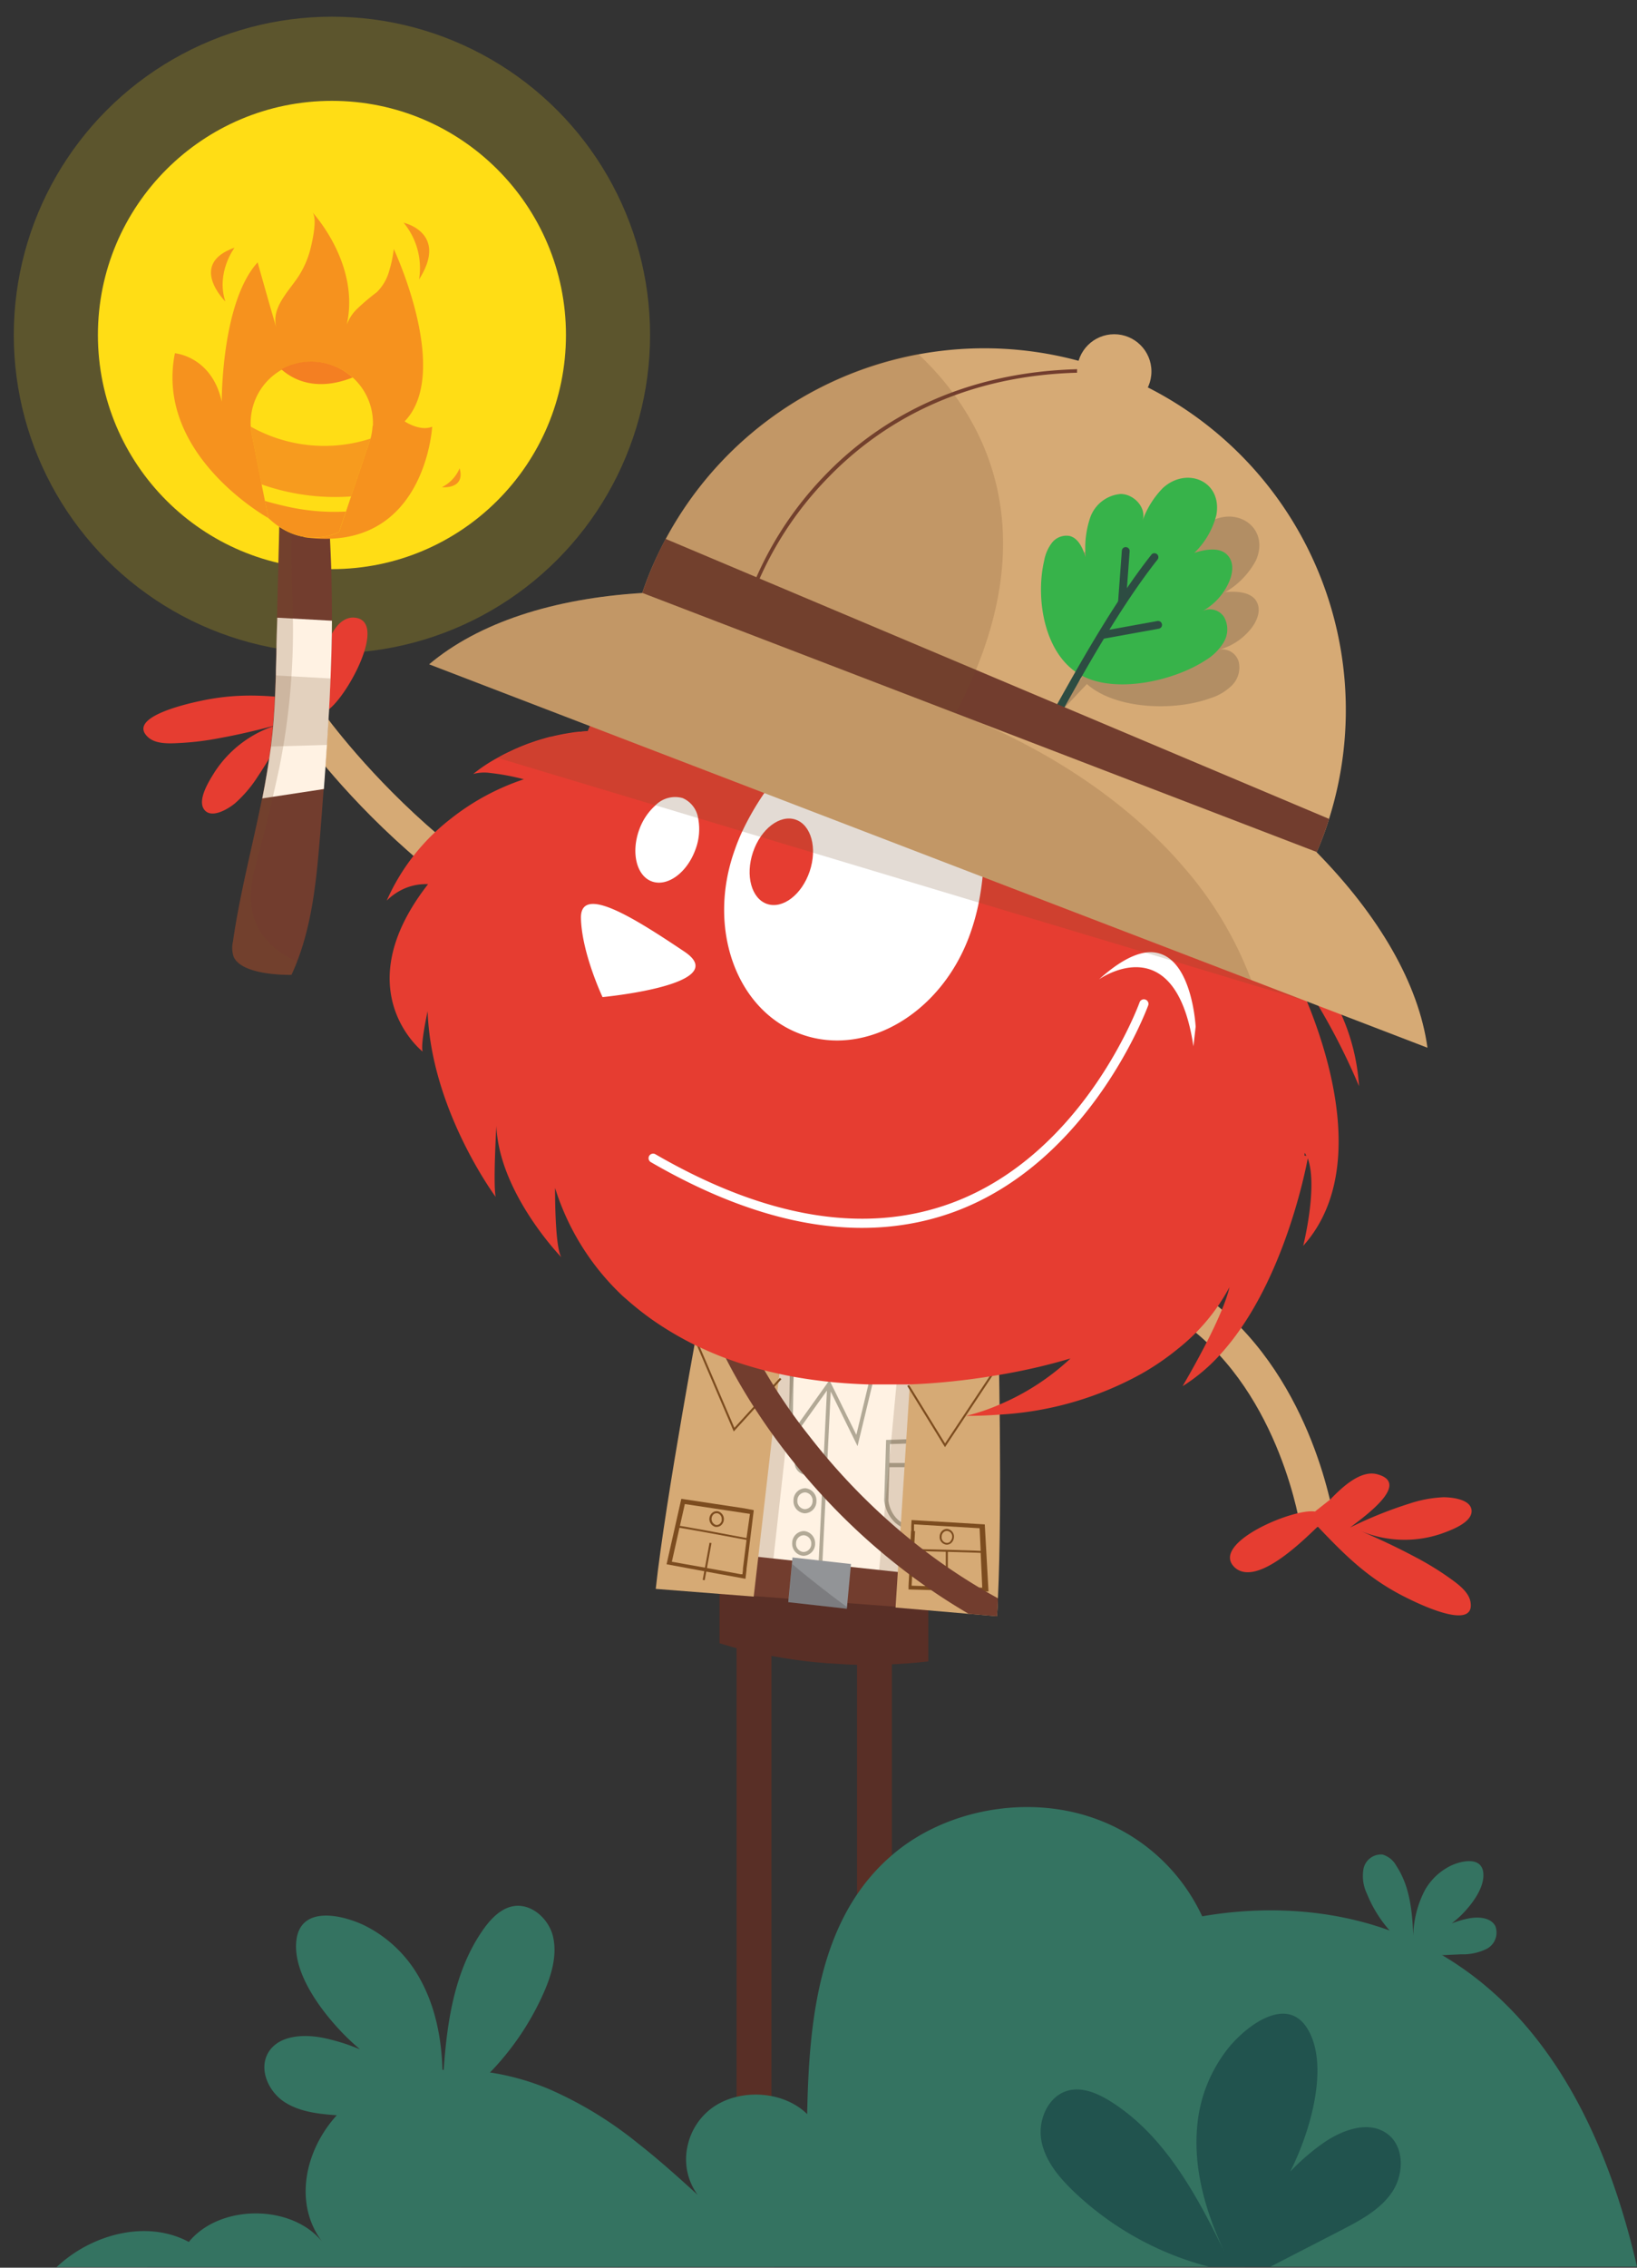 <svg xmlns="http://www.w3.org/2000/svg" viewBox="0 0 260 360"><rect x="0" y="0" width="260" height="360" fill="#333333" stroke="none"/><defs><style>.cls-1{isolation:isolate;}.cls-2{fill:#d6aa75;}.cls-3,.cls-4{fill:#ffdd15;}.cls-13,.cls-15,.cls-18,.cls-4,.cls-8{opacity:0.2;}.cls-5{fill:#e63d31;}.cls-6{fill:#592f26;}.cls-7{fill:#fff2e3;}.cls-19,.cls-8{fill:#754c28;}.cls-13,.cls-18,.cls-8,.cls-9{mix-blend-mode:multiply;}.cls-9{fill:#68634d;opacity:0.51;}.cls-10{fill:#723d2e;}.cls-11{fill:#7c4c1f;}.cls-12{fill:#929497;}.cls-13,.cls-15{fill:#231f20;}.cls-14{fill:#fff;}.cls-16{fill:#37b34a;}.cls-17{fill:#2d4c42;}.cls-20{fill:#f6921e;}.cls-21,.cls-22{fill:#f05a28;}.cls-21{opacity:0.5;}.cls-22{opacity:0.72;}.cls-23{fill:#347361;}.cls-24{fill:#21534e;}</style></defs><g class="cls-1"><g id="Layer_1" data-name="Layer 1"><path class="cls-2" d="M105.4,157.2C69.49,148.65,47.19,116,46.26,114.64l4.15-2.79c.22.32,22.17,32.4,56.15,40.49Z"/><circle class="cls-3" cx="52.72" cy="53.18" r="37.17"/><circle class="cls-4" cx="52.72" cy="53.18" r="50.53"/><path class="cls-5" d="M51.1,116c-.26,2.46-.77,6.74-3.41,7.85-5.09,2.14-2.46-6.74-1.81-9.33a66.63,66.63,0,0,1-5,8.85,20,20,0,0,1-3.56,4.16c-1,.83-3.71,2.54-4.88,1s.81-4.61,1.61-5.9A18.19,18.19,0,0,1,44.33,115c-3.12.84-6.26,1.6-9.44,2.17a44.61,44.61,0,0,1-6.1.77c-1.58.08-3.93.28-5.23-.87-3.67-3.26,6.67-5.45,8.29-5.8,6.34-1.36,11.33-.87,17.7,0l.45.06c.45-3.17,1.6-13.28,6.11-13.29,5.87.19-1.21,13.16-4.3,14.85Z"/><path class="cls-2" d="M192.76,206.82l-1-.79c-9.32-6.92-20.9-9.36-34.41-7.25l.85,5.43c12-1.88,22.17.21,30.26,6.2,15,11.09,18.09,32.1,18.12,32.31L212,242C211.86,241,208.69,219.45,192.76,206.82Z"/><path class="cls-6" d="M147.44,249.22v14.53q-3.23.38-6.53.49c-1,0-2,.06-3,.06h0c-1.18,0-2.35,0-3.51-.08s-2-.1-3.06-.18c-1.23-.09-2.46-.22-3.68-.36-1-.13-2-.28-3.06-.44-1.18-.19-2.35-.4-3.51-.64s-2.05-.43-3.06-.68h0q-1.8-.44-3.57-1l-.18-.05V249.22Z"/><polygon class="cls-7" points="147.44 212.12 146.83 252.02 117.76 248.96 119.55 210.9 147.44 212.12"/><polygon class="cls-8" points="126.17 217.52 122.65 249.16 119.04 248.74 122.44 216.79 126.17 217.52"/><polygon class="cls-9" points="126.08 216.21 125.89 227.3 131.74 219.11 136.01 227.78 138.3 218.24 138.89 218.4 136.2 229.57 131.94 220.91 130.51 250.31 129.91 250.28 131.34 220.75 125.25 229.28 125.47 216.19 126.08 216.21"/><path class="cls-9" d="M128.1,230.12a1.91,1.91,0,0,0-1.88,1.93,1.51,1.51,0,0,0,0,.3,1.93,1.93,0,0,0,1.4,1.71l.34.05a1.9,1.9,0,0,0,1.87-1.93A1.92,1.92,0,0,0,128.1,230.12Zm-.1,3.32a1.27,1.27,0,0,1-1.17-1.37,1.26,1.26,0,0,1,1.25-1.28,1.33,1.33,0,0,1-.08,2.65Z"/><path class="cls-9" d="M127.91,236.26a1.91,1.91,0,0,0-1.88,1.92,1.93,1.93,0,0,0,1.76,2.06,1.9,1.9,0,0,0,1.88-1.92A1.94,1.94,0,0,0,127.91,236.26Zm-.1,3.32a1.29,1.29,0,0,1-1.17-1.37,1.27,1.27,0,0,1,1.25-1.29,1.29,1.29,0,0,1,1.17,1.38A1.26,1.26,0,0,1,127.81,239.58Z"/><path class="cls-9" d="M127.7,243.06a1.91,1.91,0,0,0-1.88,1.93,1.93,1.93,0,0,0,1.76,2,1.9,1.9,0,0,0,1.88-1.92A1.93,1.93,0,0,0,127.7,243.06Zm-.1,3.32a1.29,1.29,0,0,1-1.17-1.37,1.27,1.27,0,0,1,1.25-1.29,1.3,1.3,0,0,1,1.17,1.38A1.26,1.26,0,0,1,127.6,246.38Z"/><path class="cls-9" d="M147,229.07l-5.64.18-.1,3,6,0v.67l-6,0-.16,5.32a5.23,5.23,0,0,0,.9,2.32c1.05,1.47,2.77,2.1,5.11,1.87l0,.66a9.13,9.13,0,0,1-1.27,0,5.56,5.56,0,0,1-3.68-1.38,5.7,5.7,0,0,1-1.72-3.49l.3-9.63,6.21-.2Z"/><polygon class="cls-8" points="142.69 251.46 139.41 251.56 142.46 218.96 146.15 218.43 142.69 251.46"/><polygon class="cls-10" points="143.75 249.68 117.95 246.89 117.19 253.19 143.76 255.18 143.75 249.68"/><path class="cls-2" d="M158.5,253.73c0,1-.1,2-.16,2.85l-4.49-.38-11.61-1,.42-6.65.35-5.5L145,212l13.56-.72S159.22,238.53,158.5,253.73Z"/><path class="cls-11" d="M145.32,243.06l-.16,0H145l-.3-.06-.08,1.45.61.49.1-1.84Zm0,0-.16,0H145l-.3-.06-.08,1.45.61.49.1-1.84Zm0,0-.16,0H145l-.3-.06-.08,1.45.61.49.1-1.84ZM156.41,242l-9.42-.56-2.21-.13-.05,1,0,.67-.08,1.45-.25,4.81,0,.65-.1,1.88,0,.56,3.23.09h.43l8.7.23h.34Zm-1,10-4.91-.13h-.31l-2.79-.08h-.61l-2-.06.07-1.36.06-1.11.15-3,0-.32,0-1,.1-1.84,0-.66,0-.45,1.6.1,8.82.52.17,3.65,0,.31.25,5.47-.79,0Zm-10.13-8.92-.16,0H145l-.3-.06-.08,1.45.61.49.1-1.84Zm0,0-.16,0H145l-.3-.06-.08,1.45.61.49.1-1.84Zm0,0-.16,0H145l-.3-.06-.08,1.45.61.49.1-1.84Z"/><path class="cls-11" d="M150.43,242.72a1.12,1.12,0,0,0-.79.3,1.28,1.28,0,0,0-.4.91,1.21,1.21,0,0,0,1.11,1.29h0a1.09,1.09,0,0,0,.76-.3,1.32,1.32,0,0,0,.4-.91A1.21,1.21,0,0,0,150.43,242.72Zm.5,2a.77.77,0,0,1-.56.22.88.88,0,0,1-.81-1,.93.93,0,0,1,.29-.68.78.78,0,0,1,.57-.22.89.89,0,0,1,.81,1A1,1,0,0,1,150.93,244.68Z"/><polygon class="cls-11" points="150.09 229.74 144.1 220.02 144.37 219.85 150.1 229.15 158.53 216.46 158.8 216.63 150.09 229.74"/><path class="cls-11" d="M156.25,246.55c-.32-.06-6.93-.24-11.29-.34v-.31c11.32.26,11.39.33,11.45.4l-.12.1Z"/><rect class="cls-11" x="150.22" y="246.12" width="0.32" height="6.04"/><path class="cls-2" d="M111.43,207.39s-5.75,30.58-7.28,44.85l15.56,1.22,4.91-42.54Z"/><path class="cls-11" d="M118.21,239.45l-10-1.51-2.34,10.39,8.34,1.54,3.3.6.89.17.17-1.42,0-.18.25-2,.9-7.3Zm.36,4.69,0,.32-.31,2.46L118,249l0,.24-.08.67-.27,0-3.34-.62-1.67-.3-.31-.06-5.62-1,1.19-5.31.07-.3.8-3.55,9.47,1.43.87.13Z"/><path class="cls-11" d="M114,239.92a1.05,1.05,0,0,0-.82.2,1.29,1.29,0,0,0,.46,2.28h.18a1.07,1.07,0,0,0,.64-.21,1.29,1.29,0,0,0-.46-2.28Zm.65,1.39a1,1,0,0,1-.37.63.74.74,0,0,1-.59.14,1,1,0,0,1-.33-1.7.79.79,0,0,1,.46-.15h.13A.93.93,0,0,1,114.61,241.31Z"/><polygon class="cls-11" points="116.54 227.25 110.26 212.58 110.55 212.45 116.64 226.67 123.87 218.74 124.11 218.95 116.54 227.25"/><path class="cls-11" d="M118.72,244.49c-4.3-.81-10.82-2-11.14-2v-.14l-.12-.14c.08-.06.15-.12,11.32,2Z"/><rect class="cls-11" x="109.89" y="246.07" width="6.02" height="0.32" transform="matrix(0.18, -0.98, 0.98, 0.18, -149.32, 314.21)"/><polygon class="cls-12" points="125.2 254.35 134.5 255.39 135.16 248.29 125.87 247.25 125.2 254.35"/><path class="cls-13" d="M132.11,253.33l2.41,1.79,0,.27-9.29-1,.57-6.11C127.82,250,130,251.7,132.11,253.33Z"/><path class="cls-14" d="M195.53,174.08c-.37-1.46-2.47-37.18-2.47-37.18l-83.24-25.06S85,133.27,84.71,135.32s-3.13,37.82-3,39.06,21.14,20.91,21.14,20.91l54.89,10.14,24.39-14.07Z"/><ellipse class="cls-5" cx="124.11" cy="137.98" rx="7.05" ry="4.74" transform="matrix(0.32, -0.95, 0.95, 0.32, -46.7, 210.56)"/><path class="cls-10" d="M158.5,253.73c0,1-.1,2-.16,2.85l-4.49-.38a99.05,99.05,0,0,1-11.19-7.62c-19.89-15.63-28-34.22-28.44-35.19l4.08-1.75a85.31,85.31,0,0,0,10.11,16.17A100.6,100.6,0,0,0,143,243.08,93.64,93.64,0,0,0,158.5,253.73Z"/><path class="cls-5" d="M205.62,154.86a21.75,21.75,0,0,1,3.79,4.83,103.18,103.18,0,0,1,6.44,12.74,32.85,32.85,0,0,0-2.8-11.35h0A71.94,71.94,0,0,0,202.29,144c.17-.18.34-.35.5-.53l1.22-1.33.07-.08c-1.4-.2-2.8-.41-4.19-.64s-2.95-.5-4.43-.76l-2.2-.41c-1.24-.23-2.47-.48-3.7-.73h0c-11.23-2.29-22.35-5.27-33.31-8.67a51.24,51.24,0,0,1,0,5.68c0,.13,0,.26,0,.39,0,.77-.11,1.54-.19,2.3-.14,1.39-.35,2.76-.61,4.09a35.45,35.45,0,0,1-1.39,5c-4.46,12.48-16.45,19.59-26.77,15.89s-15.07-16.8-10.59-29.28a30.21,30.21,0,0,1,1.22-3,43.46,43.46,0,0,1,3.52-6.09h0l.79-1.11q.89-1.23,1.86-2.4c.66-.82,1.36-1.61,2.07-2.37a85,85,0,0,1-12.84-7.13h0q-2.08-1.41-4-3a31.54,31.54,0,0,1-5.72.82,27.39,27.39,0,0,1-7.65-.67l-2.23,5.21-.38.89q-.56,0-1.08.09l-.29,0-.6.07-.45.06-.87.14-.41.07h0l-.42.08-1.1.23-.56.14-.08,0-.26.06-.4.11-.78.22-.91.28-.74.26-.33.11-.38.14-.53.21-.26.1-.5.21-.29.13-.29.12h0l-.41.19-.31.15-.51.24c-.51.25-1,.5-1.42.75a25.36,25.36,0,0,0-4,2.64,6.75,6.75,0,0,1,2.69-.16,37.46,37.46,0,0,1,5.35,1,38,38,0,0,0-11.61,6.27,33.59,33.59,0,0,0-10.17,13,9.19,9.19,0,0,1,3-2,8.59,8.59,0,0,1,3.57-.62c-13.21,16.93-.86,26.58-.86,26.58-.38-1.13.79-6.42.79-6.42.51,15.41,10.49,29.07,10.81,29.49-.44-2,.11-11.27.11-11.27.4,10.46,10,20.54,10.32,20.85-1.07-1.67-1-11-1-11a39.84,39.84,0,0,0,10.58,17c.22.21.43.39.64.57h0a49.73,49.73,0,0,0,4,3.2,51.25,51.25,0,0,0,5.13,3.19c.6.33,1.2.64,1.8.94l.59.28.43.2h0c1.36.63,2.73,1.21,4.12,1.72h0c1.27.47,2.55.89,3.84,1.27.78.23,1.55.44,2.33.64l.73.18,1.45.33c.56.12,1.12.24,1.67.34l.61.12q2.7.48,5.39.77l.55.06c2,.2,4,.32,5.9.38l.63,0c1.3,0,2.59,0,3.85,0l1.85,0h.27l1.52-.07,1.32-.08c3.53-.24,6.82-.64,9.73-1.1h0l.43-.07,1.21-.2a94.86,94.86,0,0,0,11.29-2.6,38.34,38.34,0,0,1-11.23,7.3,32.34,32.34,0,0,1-5.34,1.81c1.86,0,3.65-.07,5.36-.2a52.51,52.51,0,0,0,22.44-6.46h0a40.83,40.83,0,0,0,5.85-4,31.4,31.4,0,0,0,8.17-9.76c-.62,2.74-2.67,7-4.46,10.36-1.32,2.5-2.51,4.53-2.87,5.15l-.11.19.26-.16a28.29,28.29,0,0,0,5.84-5c9.62-10.65,13.24-28.14,13.78-31,1.64,4.53-.73,13.89-.73,13.89,10.28-11.44,4-30.58.55-38.92C206.43,156.4,205.62,154.86,205.62,154.86Zm-19.47-2.34c3.39,3.09,3.75,10.47,3.75,10.47l-.35,3.12c-2.84-19-14.65-10.88-15-10.63,3-2.7,5.4-3.95,7.34-4.25A5,5,0,0,1,186.15,152.52ZM151.09,191c21.18-7.79,29.85-31.7,29.93-31.94a.73.73,0,0,1,1.37.48c-.09.25-9,24.78-30.78,32.82a41.12,41.12,0,0,1-8,2.06c-12.1,1.88-25.6-1.44-40.24-9.93a.72.72,0,0,1,.73-1.25C121.69,193.42,137.48,196,151.09,191ZM92.27,145.82c-.17-5.58,8.59,0,16.43,5.25s-13,7.22-13,7.22S92.43,151.38,92.27,145.82Zm18.16-10.89c-1.35,3.66-4.44,5.88-6.89,5s-3.35-4.6-2-8.26a9.46,9.46,0,0,1,2.53-3.79,4.38,4.38,0,0,1,4.36-1.18,4.18,4.18,0,0,1,2.46,3.23A9.1,9.1,0,0,1,110.43,134.93Zm96.76,48.52c0-.27.05-.43.05-.43a3.54,3.54,0,0,1,.23.48Z"/><path class="cls-13" d="M210.22,142.07s-89,3.61-114.29-41.77l109.2,33.23S209.44,138.76,210.22,142.07Z"/><path class="cls-2" d="M210,133.16c-.28.71-.56,1.42-.87,2.11-.39.92-.8,1.83-1.25,2.71a55.92,55.92,0,0,1-3.47,6.1L99.63,103.85a55.18,55.18,0,0,1,1.5-6.85c.26-1,.56-1.91.88-2.86.24-.71.5-1.43.77-2.14a57.42,57.42,0,0,1,108.31,38C210.76,131.09,210.4,132.12,210,133.16Z"/><path class="cls-10" d="M119.66,94.23l-.52-.18A55.25,55.25,0,0,1,131,75.48c8-8.33,22.51-18,46-16.79l0,.56c-23.22-1.22-37.56,8.36-45.5,16.6A54.52,54.52,0,0,0,119.66,94.23Z"/><circle class="cls-2" cx="176.97" cy="58.97" r="5.91"/><path class="cls-15" d="M194.62,94a12.81,12.81,0,0,0,4.84-5c2.25-5-2.7-8.66-7.21-6.21A14.15,14.15,0,0,0,187.86,87c1.17-1.79-.29-4.45-2.37-5a5.62,5.62,0,0,0-5.55,2.44,15.05,15.05,0,0,0-2.24,6c-.1-1.47-.36-3.17-1.65-3.87a2.87,2.87,0,0,0-3,.35,6.43,6.43,0,0,0-1.9,2.49c-2.61,5.16-3.46,13.57.64,18.3-1.85,1.93-3.59,3.8-5.17,5.49a.62.62,0,0,0,0,.88.63.63,0,0,0,.42.17.65.65,0,0,0,.46-.2c1.57-1.68,3.3-3.54,5.13-5.46l.3.26c4.73,3.85,13.83,4,19.27,2a8.32,8.32,0,0,0,3.51-2.09,4,4,0,0,0,1-3.81,2.72,2.72,0,0,0-3-1.83,9.79,9.79,0,0,0,5.08-3.44c.87-1.14,1.49-2.7.88-4C198.93,94,196.55,93.82,194.62,94Z"/><path class="cls-16" d="M172.23,107.46l-.39-.19c-6-3.16-7.41-12.25-6-18.25a6.57,6.57,0,0,1,1.25-2.87,2.92,2.92,0,0,1,2.81-1.06c1.42.37,2.08,2,2.54,3.36a15,15,0,0,1,.73-6.33,5.63,5.63,0,0,1,4.81-3.7c2.14,0,4.18,2.22,3.48,4.24a14.25,14.25,0,0,1,3.24-5.19c3.79-3.46,9.47-1.1,8.49,4.3a12.72,12.72,0,0,1-3.5,6c1.84-.59,4.2-1,5.41.52.91,1.12.68,2.77.11,4.09a9.78,9.78,0,0,1-4.36,4.71,2.66,2.66,0,0,1,3.59.91,4,4,0,0,1-.07,3.94,8.42,8.42,0,0,1-2.9,2.88C186.6,108,177.75,110.07,172.23,107.46Z"/><path class="cls-17" d="M167.66,114.13a.56.56,0,0,1-.3-.08.61.61,0,0,1-.24-.84c4.15-7.45,9.83-17.66,15.75-25.15a.61.61,0,0,1,.87-.1.62.62,0,0,1,.11.87c-5.86,7.41-11.52,17.57-15.65,25A.6.6,0,0,1,167.66,114.13Z"/><path class="cls-17" d="M175.32,101.38a.63.63,0,0,1-.62-.51.62.62,0,0,1,.51-.72l8.61-1.56a.63.63,0,0,1,.73.5.62.62,0,0,1-.51.72l-8.61,1.56Z"/><path class="cls-17" d="M178.16,96.22h0a.62.62,0,0,1-.58-.66l.6-8.13a.6.6,0,0,1,.66-.57.62.62,0,0,1,.58.66l-.6,8.13A.62.62,0,0,1,178.16,96.22Z"/><path class="cls-10" d="M210,133.16c-.64,1.66-1.34,3.27-2.12,4.82L101.13,97q.7-2.52,1.65-5a57.21,57.21,0,0,1,2.94-6.45L211.09,130C210.76,131.09,210.4,132.12,210,133.16Z"/><path class="cls-8" d="M207.19,158.84l-21-6.32-4.27-1.29-26.42-7.93L117.93,132l-7.05-2.12-6.82-2.05-24.94-7.49a33.93,33.93,0,0,1,14.19-4.21l2.61-6.1L124.1,122.4l32.18,14.12Z"/><path class="cls-2" d="M226.72,166.33,68.16,105.46C76,98.86,87.85,95,102,94.14h.06l107,41.09,0,0C219.07,145.41,225.33,156.21,226.72,166.33Z"/><path class="cls-8" d="M198.73,155.59,68.16,105.46C76,98.86,87.85,95,102,94.14c.24-.71.5-1.43.77-2.14a57.37,57.37,0,0,1,43-35.86c9.29,8.66,21.81,27.24,6,57.09,0,0,1.24.41,3.31,1.27,6.61,2.74,21.77,10.06,33.09,23.35A58.69,58.69,0,0,1,198.73,155.59Z"/><path class="cls-10" d="M52.72,98.57q0-4.33-.12-8.64c-.23-6.51-.79-13.1-.2-19.54L44.68,70Q44.36,84,44,98.09c0,1.91-.1,3.81-.14,5.72,0,1.14,0,2.28-.08,3.42-.1,3.16-.23,6.33-.57,9.48-.06.6-.14,1.2-.21,1.8-.35,2.77-.83,5.53-1.38,8.27-1.51,7.55-3.51,15-4.61,22.65a4.51,4.51,0,0,0,.09,2.42c1.3,3.12,9.19,2.91,9.19,2.91,3.37-7.24,4-15.4,4.65-23.36q.24-3.06.46-6.11c.17-2.35.34-4.69.49-7,.23-3.52.43-7,.57-10.55C52.62,104.66,52.7,101.62,52.72,98.57Z"/><path class="cls-7" d="M51.93,118.26c-.15,2.34-.32,4.68-.49,7l-9.78,1.49c.55-2.74,1-5.5,1.38-8.27.07-.6.15-1.2.21-1.8.34-3.15.47-6.32.57-9.48,0-1.14.06-2.28.08-3.42,0-1.91.09-3.81.14-5.72l8.68.48c0,3.05-.1,6.09-.22,9.14C52.36,111.22,52.16,114.74,51.93,118.26Z"/><path class="cls-8" d="M51.93,118.26l-8.89.25c.07-.6.15-1.2.21-1.8.34-3.15.47-6.32.57-9.48l8.68.48C52.36,111.22,52.16,114.74,51.93,118.26Z"/><g class="cls-18"><path class="cls-19" d="M40.15,145c-.86-3.77.4-7.48,1.36-11.09,1.06-4,2-8.05,2.87-12.11A110.92,110.92,0,0,0,46.46,96c-.27-8.77-.53-17.3,1.55-25.82L44.68,70Q44.36,84,44,98.09c0,1.91-.1,3.81-.14,5.72,0,1.14,0,2.28-.08,3.42-.1,3.16-.23,6.33-.57,9.48-.06.6-.14,1.2-.21,1.8-.35,2.77-.83,5.53-1.38,8.26-1.51,7.56-3.51,15-4.61,22.66a4.51,4.51,0,0,0,.09,2.42c1.3,3.12,9.19,2.91,9.19,2.91.32-.69.62-1.4.89-2.12C43.78,151.15,41,148.64,40.15,145Z"/></g><path class="cls-20" d="M42.64,82.25s-18.09-10-14.86-26.17c0,0,5.85.47,7.44,7.68,0,0-.09-15.76,5.7-22.11,0,0,2.06,7.38,3,10.46-1-3.32,2.13-6,3.68-8.54A14.8,14.8,0,0,0,49.43,39c.23-1,1-4.44.16-5.33,0,0,7.64,8.14,5.49,17.87a6.61,6.61,0,0,1,1.53-2.4,33.53,33.53,0,0,1,3.22-2.74,7.53,7.53,0,0,0,2-3.45,19.07,19.07,0,0,0,.71-3.42s9.21,19.59,1.73,27.36c0,0,2.41,1.65,4.37.85,0,0-1.1,20.14-20.19,17.57Z"/><path class="cls-3" d="M59.17,67.64a9.82,9.82,0,0,1-.32,2c-.06.2-.12.41-.19.6l-2.9,8.58-1.91,5.64s-5.63,3.09-11.21-2.2L41.55,76.9,40,69.06a8.8,8.8,0,0,1-.17-1.33,9.71,9.71,0,1,1,19.39-.09Z"/><path class="cls-20" d="M45.6,80.42c-1.2-.27-2.38-.56-3.52-.9l.56,2.73c5.58,5.29,11.21,2.2,11.21,2.2l1.09-3.24A34.43,34.43,0,0,1,45.6,80.42Z"/><path class="cls-21" d="M58.85,69.63c-.06.2-.12.41-.19.6l-2.9,8.58A35.18,35.18,0,0,1,41.55,76.9L40,69.06a8.8,8.8,0,0,1-.17-1.33A23.86,23.86,0,0,0,58.85,69.63Z"/><path class="cls-22" d="M56,59.93c-5.79,2.29-9.45.34-11.28-1.27A9.72,9.72,0,0,1,56,59.93Z"/><path class="cls-20" d="M35.79,47.86s-6-5.92,1.46-8.54C37.25,39.32,34.27,43.27,35.79,47.86Z"/><path class="cls-20" d="M64.11,35.36s7.17,1.57,2.45,9A11.29,11.29,0,0,0,64.11,35.36Z"/><path class="cls-20" d="M70.19,77.34s3.76.41,2.81-3A5.9,5.9,0,0,1,70.19,77.34Z"/><path class="cls-5" d="M211.26,238.06c1.73-1.77,4.79-4.81,7.55-4,5.32,1.48-2.26,6.8-4.38,8.44a64.81,64.81,0,0,1,9.45-3.81,19.74,19.74,0,0,1,5.37-1c1.32,0,4.48.31,4.48,2.21s-3.5,3.11-4.93,3.62A18.13,18.13,0,0,1,216,243c3,1.29,5.89,2.64,8.74,4.16a46.9,46.9,0,0,1,5.26,3.19c1.28.92,3.25,2.23,3.55,3.94.85,4.83-8.61.12-10.09-.61-5.82-2.87-9.43-6.36-13.85-11l-.31-.34c-2.33,2.21-9.51,9.42-13.05,6.62-4.48-3.8,9.12-9.56,12.6-9Z"/><rect class="cls-6" x="116.99" y="260.9" width="5.54" height="83.12"/><rect class="cls-6" x="136.12" y="260.9" width="5.54" height="69"/><path class="cls-23" d="M260,359.84c-13.62-59.18-53.56-58.34-69.06-55.62A29.79,29.79,0,0,0,173,288.39c-10.4-3.37-22.82-1-31,5.84-12,10-13.51,26.57-13.8,41.39-3.77-3.73-10.8-4.16-15.16-.94a10.07,10.07,0,0,0-3.78,5.76,9.55,9.55,0,0,0,1.55,8c-3.08-2.81-6.21-5.62-9.52-8.21a61.34,61.34,0,0,0-14.08-8.58A39.85,39.85,0,0,0,77.79,329a35.93,35.93,0,0,0-7.31-.41h-.2a29.4,29.4,0,0,0-5.94.91l-1.06.29A25.47,25.47,0,0,0,58.21,332a19.46,19.46,0,0,0-4.73,3.81l-.09.1c-5.09,5.68-6.72,14.07-2.19,20-4.81-6-16.24-6.07-21.21,0-6.8-3.64-15.58-1.14-21,4Z"/><path class="cls-23" d="M68.48,336.32a43.38,43.38,0,0,0,18-20.25c1.16-2.7,2-5.68,1.38-8.53s-3.39-5.4-6.28-4.94c-2,.32-3.61,2-4.79,3.66C71.32,314,70.66,324,70.19,333.47c.41-6.58-.25-13.42-3.42-19.2A20.42,20.42,0,0,0,58,305.72c-3.62-1.77-10.29-3.3-10.93,2.35-.59,5.2,4,11.23,7.4,14.74,3.88,4,8.67,7,13.41,9.95a31.71,31.71,0,0,0-16.38-9.21c-3.23-.68-7.29-.49-8.93,2.37-1.5,2.63.09,6.15,2.63,7.79s5.69,1.91,8.71,2.12l13.68,1Z"/><path class="cls-23" d="M225.26,310.31a20.28,20.28,0,0,1-8.15-9.67,6.47,6.47,0,0,1-.54-4,2.84,2.84,0,0,1,3-2.23,3.65,3.65,0,0,1,2.19,1.77c2.45,3.68,2.64,8.36,2.75,12.78a16.42,16.42,0,0,1,1.82-8.93,9.55,9.55,0,0,1,4.19-3.89c1.71-.78,4.84-1.42,5.07,1.22.22,2.44-2,5.2-3.63,6.8a31.4,31.4,0,0,1-6.37,4.49,14.85,14.85,0,0,1,7.75-4.11c1.52-.28,3.42-.14,4.15,1.21a2.91,2.91,0,0,1-1.32,3.61,8.48,8.48,0,0,1-4.09.89l-6.4.29Z"/><path class="cls-24" d="M170.64,348A48.83,48.83,0,0,0,192,359.84h9.78l11.24-5.79c3-1.56,6.18-3.23,8.08-6.05s2-7.18-.73-9.23c-3-2.24-7.26-.63-10.3,1.51a35.22,35.22,0,0,0-5.14,4.46c.63-1.28,1.22-2.58,1.73-3.92,2-5.12,4.05-13.42,1.13-18.54-3.16-5.56-9.38-1-12.34,2.42a23,23,0,0,0-5.29,12.72c-.67,6.92,1.35,13.83,4.35,20.12-4.51-9.18-9.57-18.62-18.22-24-2-1.23-4.33-2.24-6.59-1.67-3.2.81-4.88,4.65-4.31,7.9S168.25,345.73,170.64,348Z"/></g></g></svg>